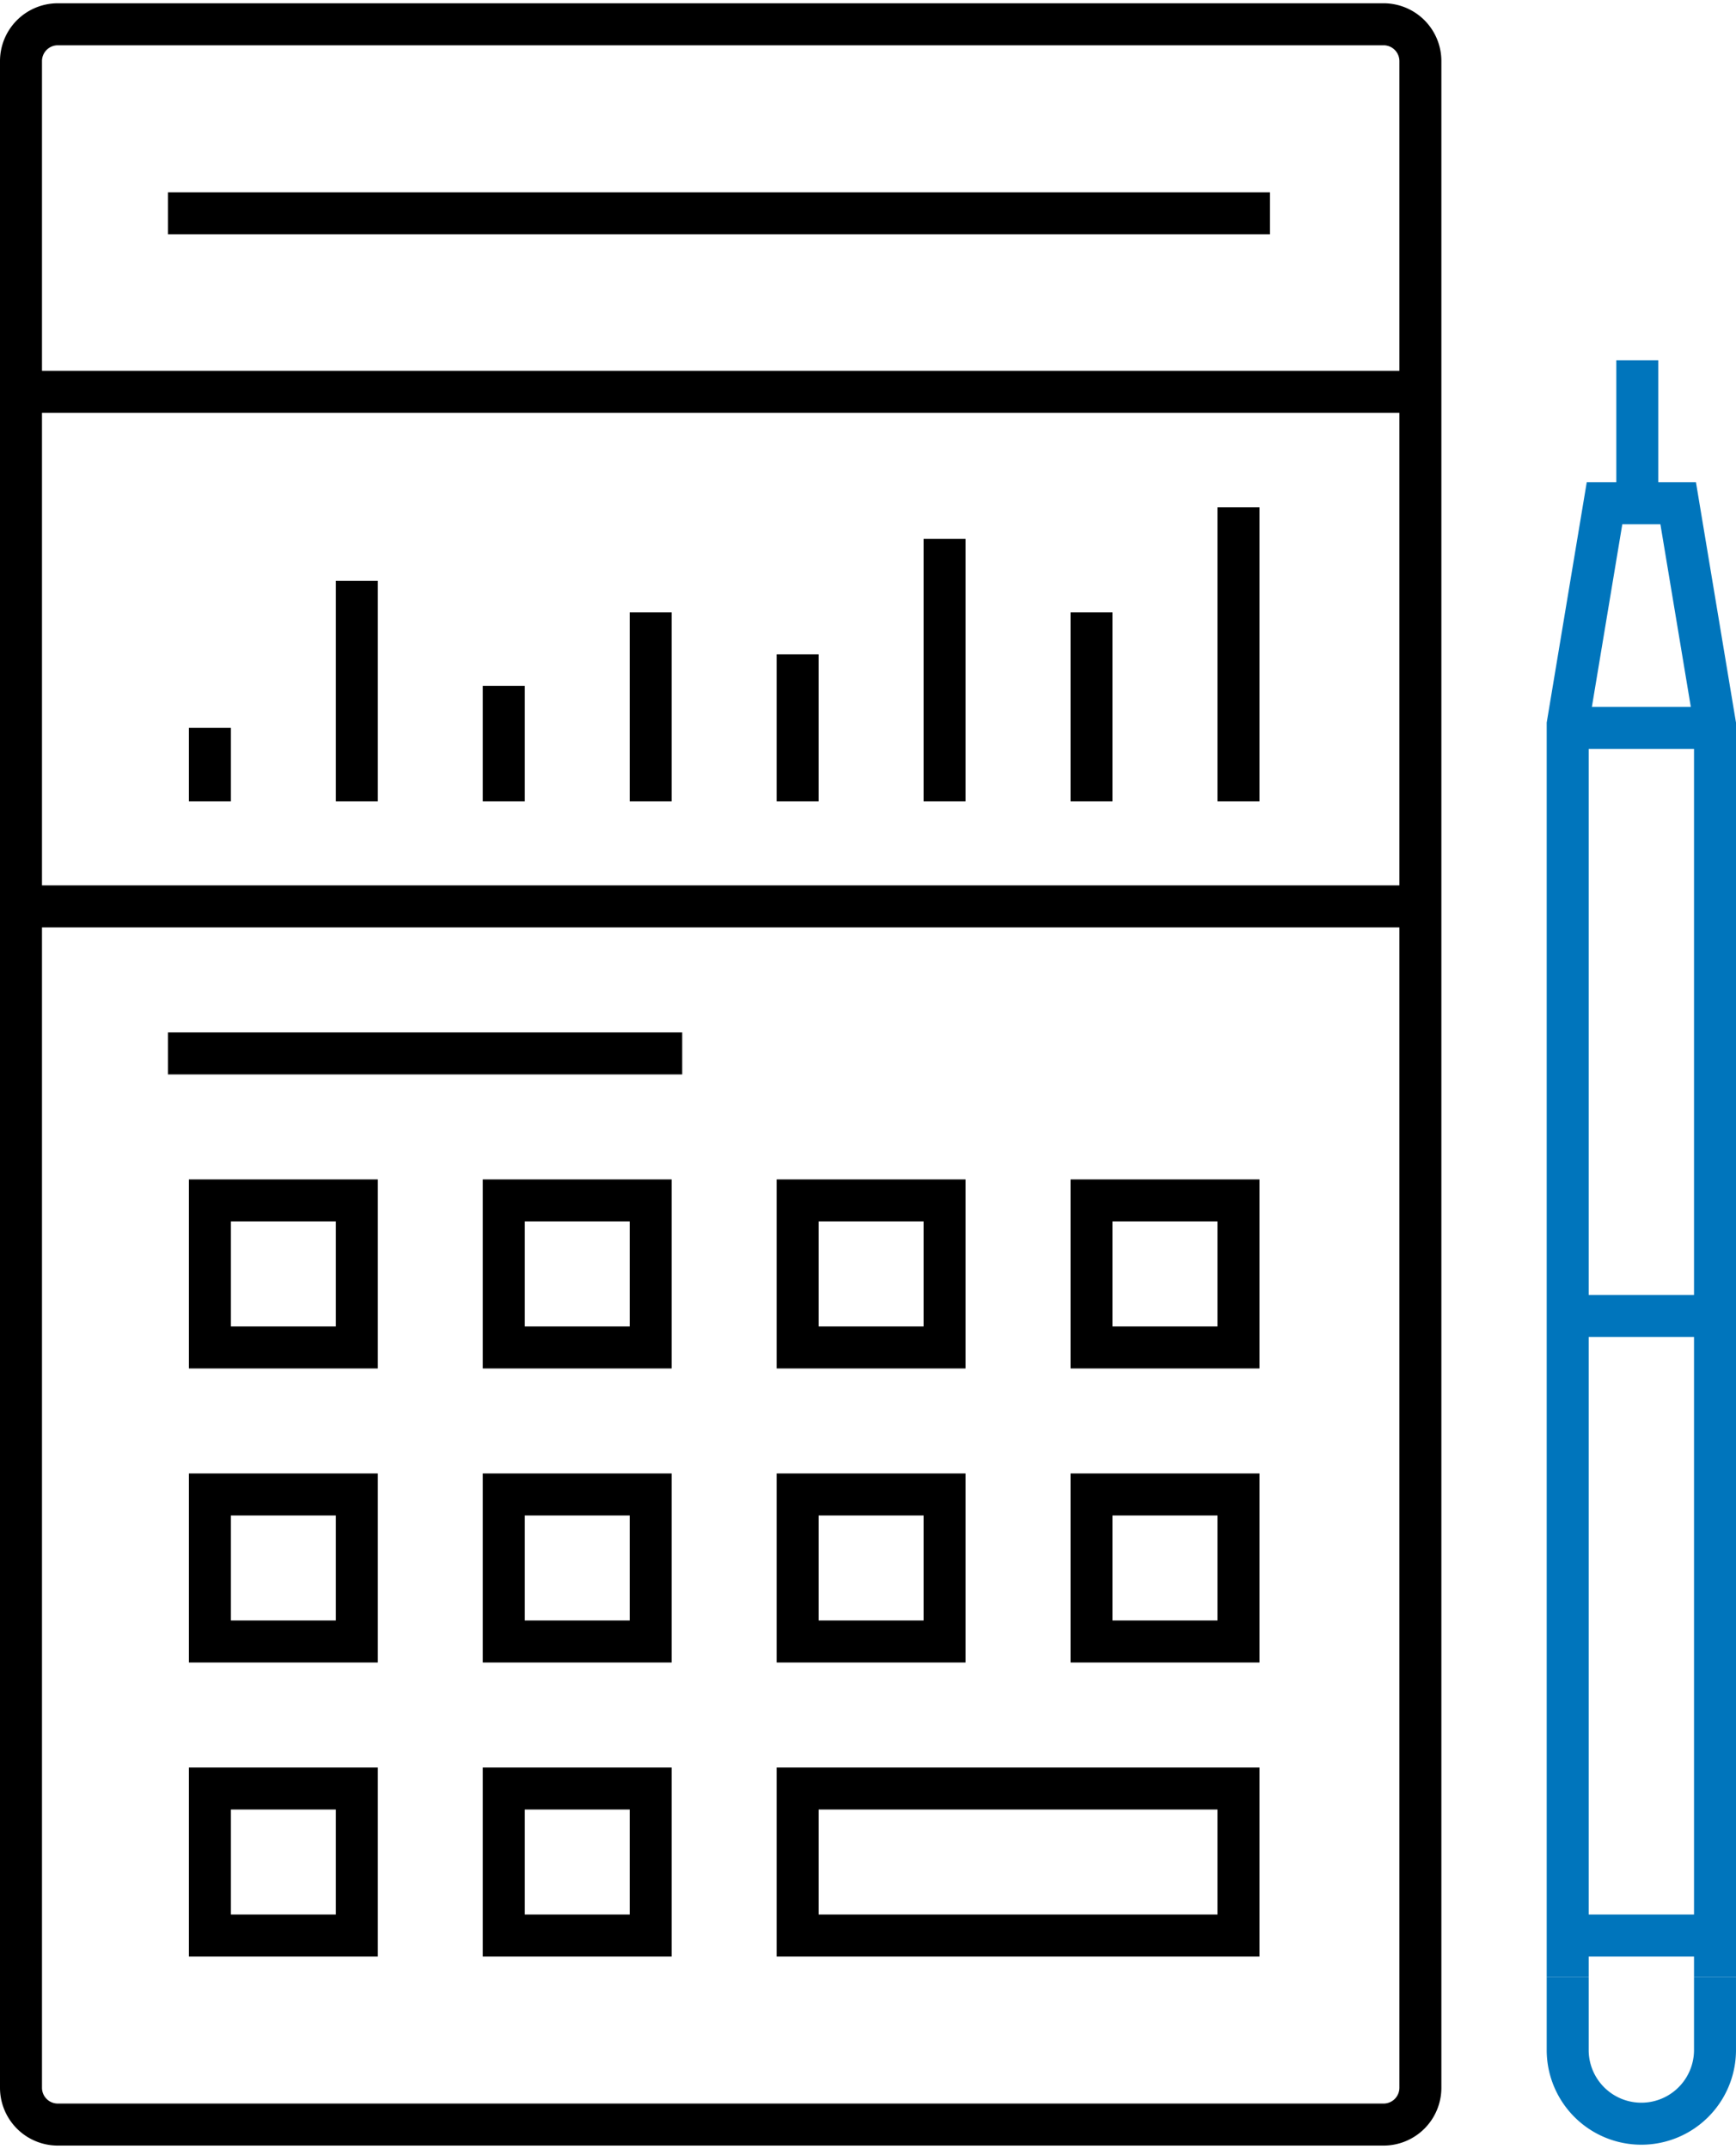 <?xml version="1.0"?>
<svg xmlns="http://www.w3.org/2000/svg" width="97" height="120" viewBox="0 0 165.404 204">
  <g id="icon-calculator" transform="translate(-1469 -289)">
    <g id="Gruppe_513" data-name="Gruppe 513" transform="translate(1618.368 322.579)">
      <line id="Linie_282" data-name="Linie 282" x2="14" transform="translate(-0.368 150.421)" fill="none" stroke="#0075bc" stroke-miterlimit="10" stroke-width="4"/>
      <path id="Pfad_3867" data-name="Pfad 3867" d="M1729,1643.351v-119.3l3.509-21.053h7.018l3.509,21.053v119.3" transform="translate(-1729 -1488.965)" fill="none" stroke="#0075bc" stroke-miterlimit="10" stroke-width="4"/>
      <path id="Pfad_3868" data-name="Pfad 3868" d="M1729,1543v7.018a7.018,7.018,0,0,0,14.035,0V1543" transform="translate(-1729 -1388.614)" fill="none" stroke="#0075bc" stroke-miterlimit="10" stroke-width="4"/>
      <line id="Linie_283" data-name="Linie 283" x1="14" transform="translate(-0.368 35.421)" fill="none" stroke="#0075bc" stroke-miterlimit="10" stroke-width="4"/>
      <line id="Linie_284" data-name="Linie 284" y1="14" transform="translate(6.632 0.421)" fill="none" stroke="#0075bc" stroke-miterlimit="10" stroke-width="4"/>
      <line id="Linie_285" data-name="Linie 285" x1="14" transform="translate(-0.368 91.421)" fill="none" stroke="#0075bc" stroke-miterlimit="10" stroke-width="4"/>
    </g>
    <g id="Gruppe_517" data-name="Gruppe 517" transform="translate(1471 291)">
      <path id="Pfad_3869" data-name="Pfad 3869" d="M1820.333,1681.491a3.509,3.509,0,0,1-3.509,3.509H1690.509a3.509,3.509,0,0,1-3.509-3.509V1488.509a3.509,3.509,0,0,1,3.509-3.509h126.315a3.509,3.509,0,0,1,3.509,3.509Z" transform="translate(-1687 -1485)" fill="none" stroke="#000" stroke-miterlimit="10" stroke-width="4"/>
      <g id="Gruppe_514" data-name="Gruppe 514" transform="translate(17.544 112.281)">
        <rect id="Rechteck_671" data-name="Rechteck 671" width="14" height="14" transform="translate(0.456 -0.281)" fill="none" stroke="#000" stroke-miterlimit="10" stroke-width="4"/>
        <rect id="Rechteck_672" data-name="Rechteck 672" width="14" height="14" transform="translate(0.456 27.719)" fill="none" stroke="#000" stroke-miterlimit="10" stroke-width="4"/>
        <rect id="Rechteck_673" data-name="Rechteck 673" width="14" height="14" transform="translate(0.456 55.719)" fill="none" stroke="#000" stroke-miterlimit="10" stroke-width="4"/>
        <rect id="Rechteck_674" data-name="Rechteck 674" width="14" height="14" transform="translate(28.456 -0.281)" fill="none" stroke="#000" stroke-miterlimit="10" stroke-width="4"/>
        <rect id="Rechteck_675" data-name="Rechteck 675" width="14" height="14" transform="translate(28.456 27.719)" fill="none" stroke="#000" stroke-miterlimit="10" stroke-width="4"/>
        <rect id="Rechteck_676" data-name="Rechteck 676" width="14" height="14" transform="translate(28.456 55.719)" fill="none" stroke="#000" stroke-miterlimit="10" stroke-width="4"/>
        <rect id="Rechteck_677" data-name="Rechteck 677" width="14" height="14" transform="translate(56.456 -0.281)" fill="none" stroke="#000" stroke-miterlimit="10" stroke-width="4"/>
        <rect id="Rechteck_678" data-name="Rechteck 678" width="14" height="14" transform="translate(56.456 27.719)" fill="none" stroke="#000" stroke-miterlimit="10" stroke-width="4"/>
        <rect id="Rechteck_679" data-name="Rechteck 679" width="14" height="14" transform="translate(84.456 -0.281)" fill="none" stroke="#000" stroke-miterlimit="10" stroke-width="4"/>
        <rect id="Rechteck_680" data-name="Rechteck 680" width="14" height="14" transform="translate(84.456 27.719)" fill="none" stroke="#000" stroke-miterlimit="10" stroke-width="4"/>
        <rect id="Rechteck_681" data-name="Rechteck 681" width="42" height="14" transform="translate(56.456 55.719)" fill="none" stroke="#000" stroke-miterlimit="10" stroke-width="4"/>
      </g>
      <line id="Linie_286" data-name="Linie 286" x2="105" transform="translate(14 18)" fill="none" stroke="#000" stroke-miterlimit="10" stroke-width="4"/>
      <line id="Linie_287" data-name="Linie 287" x2="49" transform="translate(14 98)" fill="none" stroke="#000" stroke-miterlimit="10" stroke-width="4"/>
      <g id="Gruppe_515" data-name="Gruppe 515" transform="translate(17.544 45.614)">
        <line id="Linie_288" data-name="Linie 288" y1="7" transform="translate(0.456 21.386)" fill="none" stroke="#000" stroke-miterlimit="10" stroke-width="4"/>
        <line id="Linie_289" data-name="Linie 289" y1="21" transform="translate(14.456 7.386)" fill="none" stroke="#000" stroke-miterlimit="10" stroke-width="4"/>
        <line id="Linie_290" data-name="Linie 290" y1="11" transform="translate(28.456 17.386)" fill="none" stroke="#000" stroke-miterlimit="10" stroke-width="4"/>
        <line id="Linie_291" data-name="Linie 291" y1="18" transform="translate(42.456 10.386)" fill="none" stroke="#000" stroke-miterlimit="10" stroke-width="4"/>
        <line id="Linie_292" data-name="Linie 292" y1="14" transform="translate(56.456 14.386)" fill="none" stroke="#000" stroke-miterlimit="10" stroke-width="4"/>
        <line id="Linie_293" data-name="Linie 293" y1="25" transform="translate(70.456 3.386)" fill="none" stroke="#000" stroke-miterlimit="10" stroke-width="4"/>
        <line id="Linie_294" data-name="Linie 294" y1="18" transform="translate(84.456 10.386)" fill="none" stroke="#000" stroke-miterlimit="10" stroke-width="4"/>
        <line id="Linie_295" data-name="Linie 295" y1="28" transform="translate(98.456 0.386)" fill="none" stroke="#000" stroke-miterlimit="10" stroke-width="4"/>
      </g>
      <g id="Gruppe_516" data-name="Gruppe 516" transform="translate(0 35.088)">
        <line id="Linie_296" data-name="Linie 296" x2="133" transform="translate(0 -0.088)" fill="none" stroke="#000" stroke-miterlimit="10" stroke-width="4"/>
        <line id="Linie_297" data-name="Linie 297" x1="133" transform="translate(0 48.912)" fill="none" stroke="#000" stroke-miterlimit="10" stroke-width="4"/>
      </g>
    </g>
  </g>
</svg>
